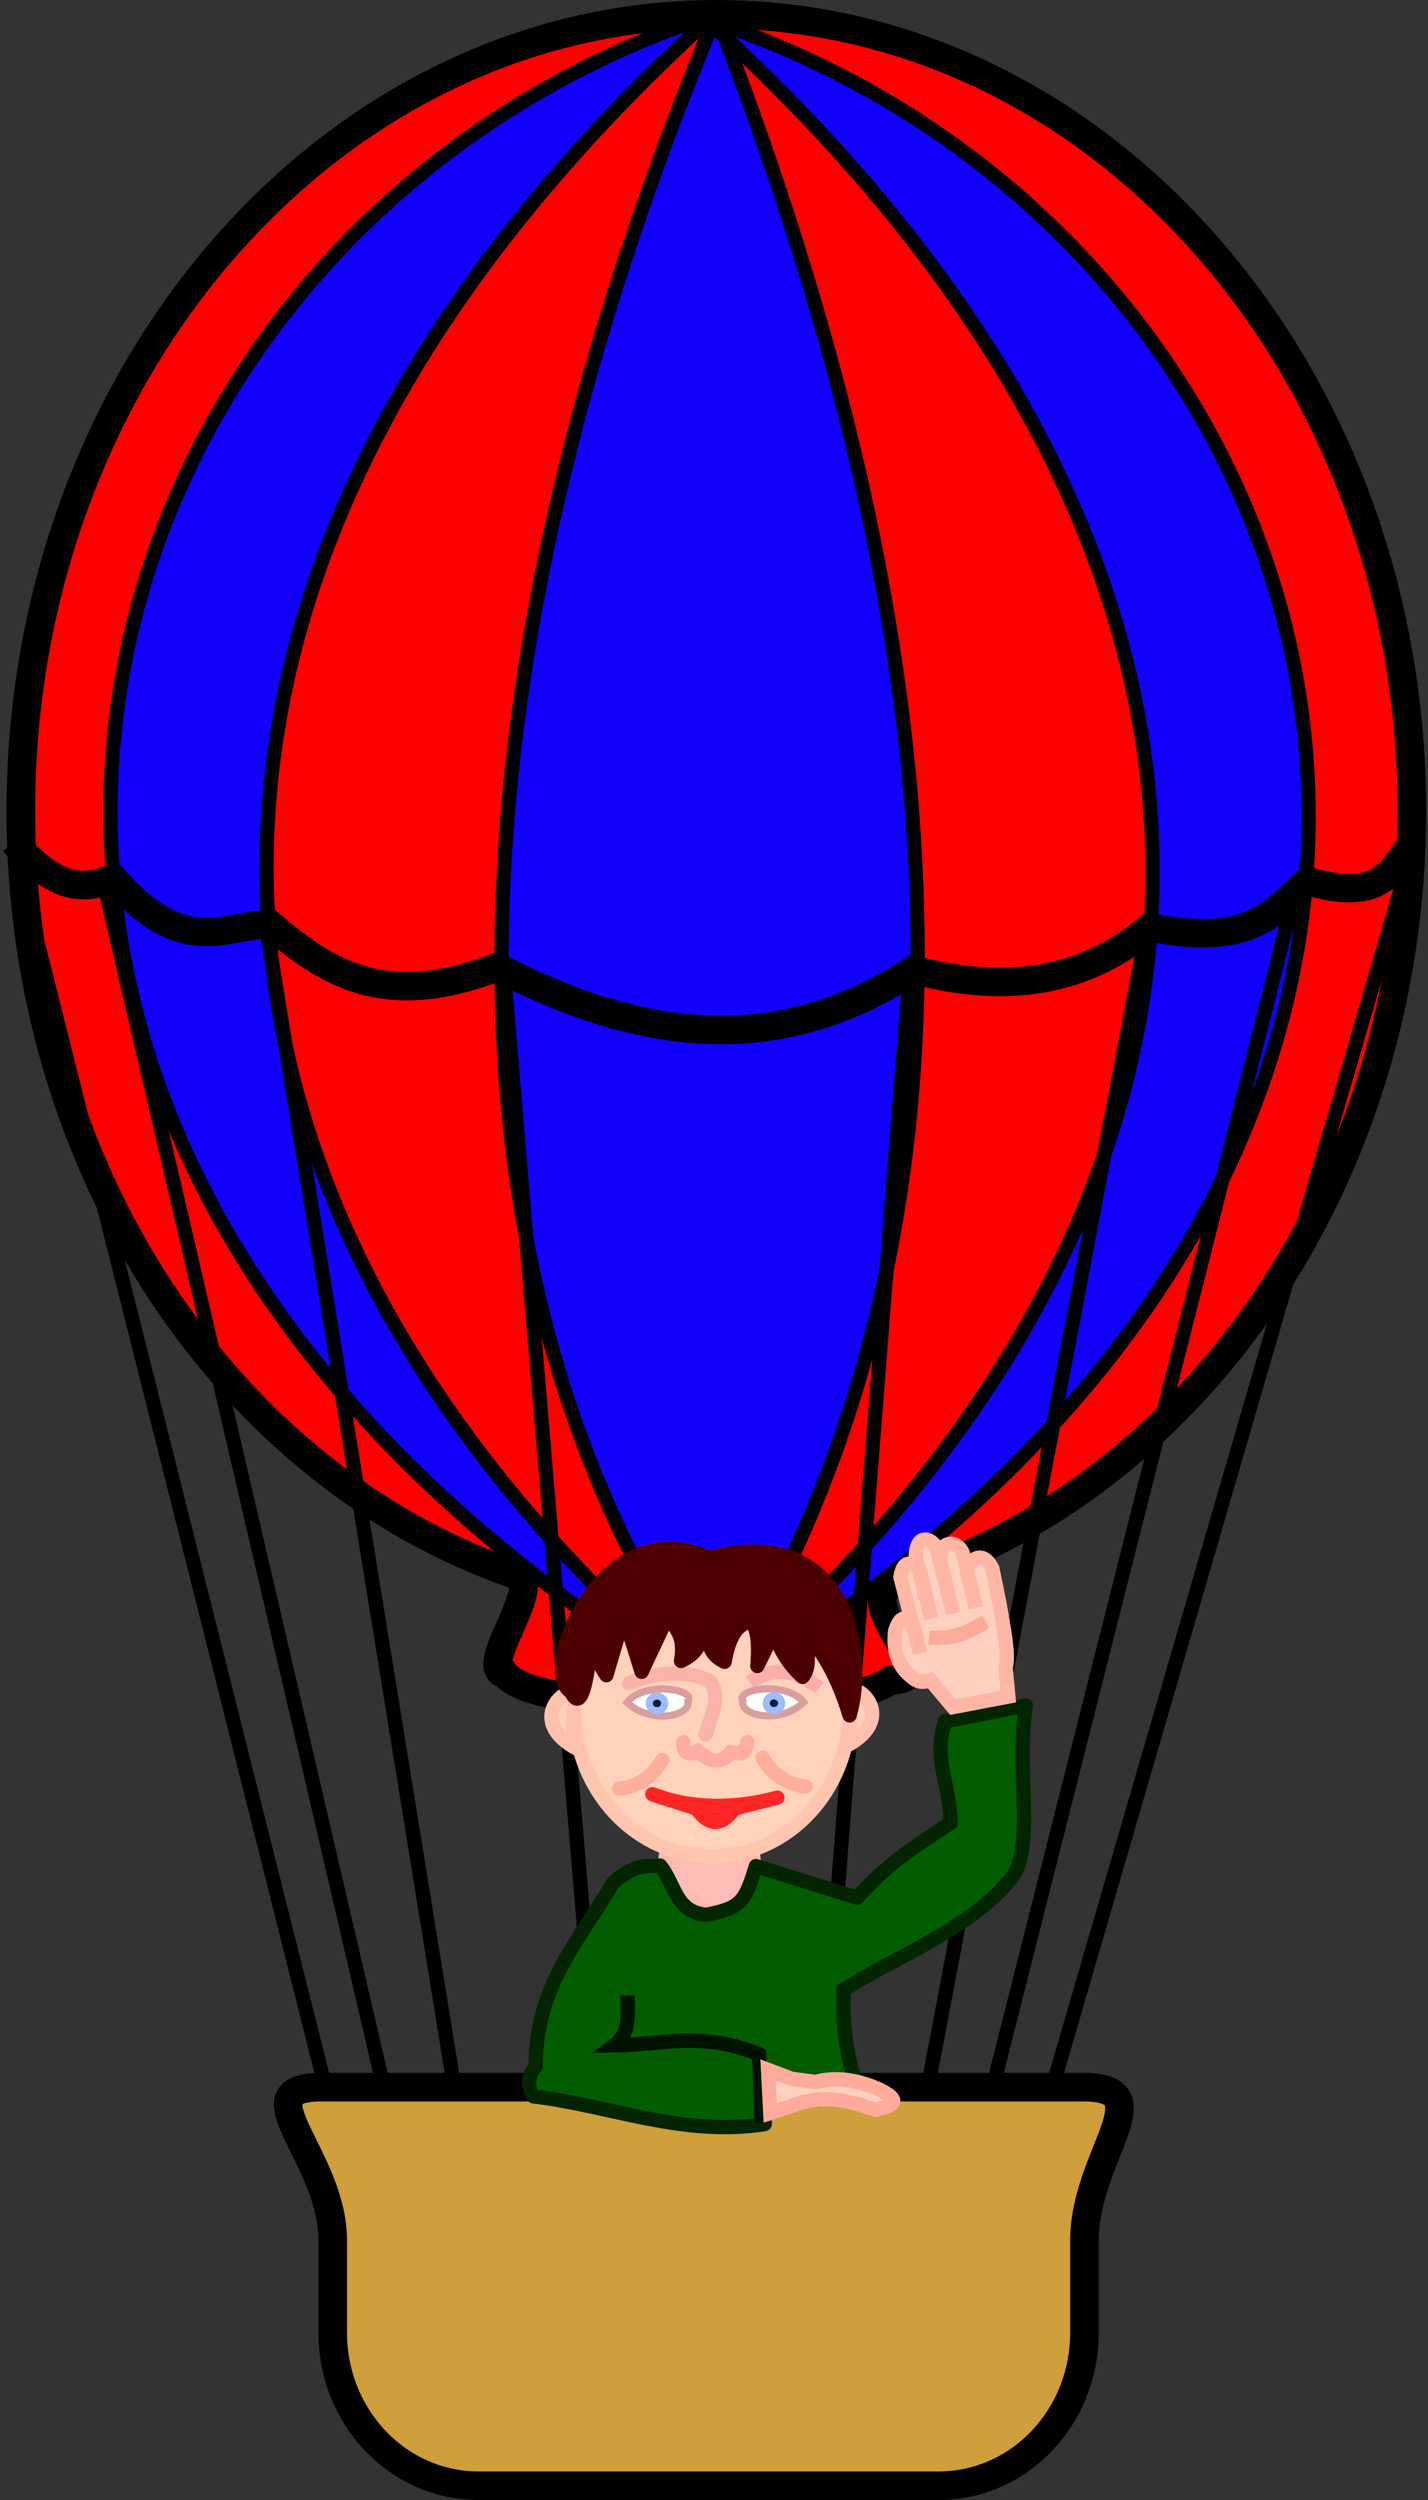 <svg xmlns="http://www.w3.org/2000/svg" viewBox="0 0 100 175"><rect x="0" y="0" width="100" height="175" fill="#333333" stroke="none"/><path d="M98.87 56.8c0 25.726-15.197 47.386-35.868 53.839-4.09 1.277 3.816 6.969-.628 6.969-3.111 2.539-24.837 2.534-26.996-.417-2.078-.388 2.777-6.25.796-6.929C16.092 103.376 1.457 82.046 1.457 56.8c0-30.816 21.807-55.798 48.707-55.798S98.87 25.984 98.87 56.8z" stroke="#000" stroke-width="2" fill="red"/><path d="M50.15 1.01c14.367 37.081 22.784 81.487 0 117.74-23.627-33.699-16.11-79.086 0-117.74z" stroke="#000" fill="#1200ff"/><path d="M49.99 1.01c-42.779 38.756-40.745 83.133 0 117.74-66.003-39.18-45.783-102.94 0-117.74z" stroke="#000" fill="#1200ff"/><path d="M49.38 1.32c42.779 38.756 40.745 83.133 0 117.74 66.003-39.18 45.783-102.94 0-117.74z" stroke="#000" fill="#1200ff"/><path d="M22.51 146.1h53.341c5.672 0 .092 4.786.092 10.732v6.439c0 5.945-4.566 10.732-10.237 10.732H33.537c-5.671 0-10.237-4.786-10.237-10.732v-6.439c0-5.945-6.462-10.732-.79-10.732z" stroke="#000" stroke-width="2" fill="#ce9f3a"/><path d="M1 58.94c2.794 3.349 4.94 3.436 6.887 2.51 4.943 5.626 7.65 3.338 11.01 3.242 3.924 3.343 7.994 6.068 15.92 2.993 9.863 5.13 19.57 6.508 29.136.2 5.935 1.546 11.57 1.209 16.58-2.973 7.18 1.408 8.682-1.121 11.033-3.23 5.486 1.558 5.902-1.006 7.434-2.742" stroke="#000" stroke-width="2" fill="none"/><path d="M1.06 59.75l21.698 86.254M7.2 61.5l19.616 84.39M18.59 64.57l13.15 81.102M35.25 67.64l6.575 78.253M63.74 67.64l-6.137 78.253M80.4 64.57l-15.342 81.102M90.92 61.5L69.551 146M98.81 59.75l-24.985 85.925" stroke="#000" fill="none"/><g transform="translate(-122.22 41.25)"><rect ry="1.831" height="5.37" width="6.172" y="87.146" x="168.82" stroke-linejoin="round" stroke="#ffb9a3" stroke-linecap="round" fill="#ffbcb7"/><path d="M426.4 335.08c0 9.194-6.956 16.647-15.536 16.647s-15.536-7.453-15.536-16.647c0-9.194 6.956-16.647 15.536-16.647s15.536 7.453 15.536 16.647z" stroke="#ffc5af" stroke-width="1.613" fill="#ffd3bb" transform="matrix(.62 0 0 .62 -82.653 -129.39)"/><path d="M395.5 333.49c-1.078-1.228-5.744 2.945.125 6.125-.75-2.75-.325-4.325-.125-6.125zM426.17 333.16c1.078-1.228 5.744 2.945-.125 6.125.75-2.75.325-4.325.125-6.125z" stroke="#ffc1af" stroke-width="1.613" fill="#ffd3bb" transform="matrix(.62 0 0 .62 -82.653 -129.39)"/><path d="M401.5 332.24c2.432-1.188 6.567-1.688 9.125-.25 1.184 1.636.466 3.06-.5 6" stroke="#f9b3a8" stroke-linecap="round" stroke-width="1.613" fill="none" transform="matrix(.62 0 0 .62 -82.653 -129.39)"/><path d="M415.12 332.11c2.193-1.518 4.685-1.842 7.875.625" stroke="#ffacac" stroke-width="1.613" fill="none" transform="matrix(.62 0 0 .62 -82.653 -129.39)"/><path d="M394.95 333.19c-3.913-2.287 3.567-20.699 15.536-15.134 15.874-4.215 17.921 11.066 15.915 17.783-1.717-5.658-3.726-7.819-5.684-10.594.99 2.626 1.374 5.104.379 6.243-1.529-1.287-3.27-3.948-3.031-5.486l-2.084 4.256c.505-6.13-1.558-5.217-1.706-4.635-.903.547-1.59 1.85-1.99 4.162-2.348-1.108-1.63-2.982-2.178-4.54-.726 1.503.002 3.167-2.747 4.446.545-3.159-.842-3.616-1.421-5.203l-3.031 6.432-1.99-6.337-1.99 6.716-1.8-2.932c-.508 4.433-1.166 6.923-2.178 4.823z" stroke-linejoin="round" stroke="#4d0000" stroke-width="1.613" fill="#500000" transform="matrix(.62 0 0 .62 -82.653 -129.39)"/><path d="M407.62 338.86c-.003 1.014.304 1.641 1.625 1 1.25 1.066 2.5 1.697 3.75.125.7.08 1.489.683 1.875-1.125" stroke="#ffaca5" stroke-linecap="round" stroke-width="1.613" fill="none" transform="matrix(.62 0 0 .62 -82.653 -129.39)"/><path d="M404.12 344.74c4.567 1.739 9.559 1.623 14.125.375l-4.875 1.25c-1.417 2-2.833 2-4.25 0z" stroke-linejoin="round" stroke="#ff2626" stroke-width="1.613" fill="#ff1919" transform="matrix(.62 0 0 .62 -82.653 -129.39)"/><path d="M405.25 340.86c-1.166 1.932-2.76 3.024-4.875 3.25M416.56 340.61c1.166 1.932 2.76 3.024 4.875 3.25" stroke="#fdaf9b" stroke-linecap="round" stroke-width="1.613" fill="none" transform="matrix(.62 0 0 .62 -82.653 -129.39)"/><path d="M408.14 334.24c.432 1.581-4.114 2.744-6.875.125 2.037-2.49 7.874-1.438 6.875-.125z" stroke="#da9e9e" stroke-width=".807" fill="#fff" transform="matrix(.62 0 0 .62 -82.653 -129.39)"/><path d="M372.75 339.05c0 .725-.616 1.313-1.375 1.313S370 339.774 370 339.05s.616-1.313 1.375-1.313 1.375.588 1.375 1.313z" transform="matrix(.394 0 0 .392 21.906 -54.918)" stroke-linejoin="round" stroke="#9bbcfd" stroke-linecap="round" stroke-width="1.272" fill="#0b1c43"/><g><path d="M408.14 334.24c.432 1.581-4.114 2.744-6.875.125 2.037-2.49 7.874-1.438 6.875-.125z" stroke="#da9e9e" stroke-width=".807" fill="#fff" transform="matrix(-.62 0 0 .62 427.295 -129.402)"/><path d="M372.75 339.05c0 .725-.616 1.313-1.375 1.313S370 339.774 370 339.05s.616-1.313 1.375-1.313 1.375.588 1.375 1.313z" transform="matrix(-.394 0 0 .392 322.737 -54.93)" stroke-linejoin="round" stroke="#9bbcfd" stroke-linecap="round" stroke-width="1.272" fill="#0b1c43"/></g><path d="M168.45 89.339c1.08 1.322 1.034 3.228 3.216 3.449 2.51-.476 2.728-.973 3.487-3.41l7.09 2.208c2.326-2.606 4.419-3.81 6.548-5.23-.088-3.01-1.235-4.286-.405-7.111l5.677-1.115c-.749 4.658.745 10.307-1.165 12.255-2.743 3.4-8.278 5.478-11.623 7.672-.01 2.402.115 4.882 1.24 7.285-2.683.407-3.933.616-6.82 0l.078 2.092c-5.708.904-10.797-1.291-16.195-1.937-.392-.609-.482-1.278.155-2.093-.022-5.66 3.138-8.934 5.424-12.865 1.728-1.504 2.545-1.068 3.293-1.2z" stroke-linejoin="round" stroke="#032500" fill="#025d00"/><path d="M166.16 98.445c.016 1.271.24 2.612-.93 3.487 3.276-.035 6.127-1.028 10.151.62l.155 4.805" stroke="#001200" fill="none"/><path d="M176.16 106.66l1.627-.542c2.175-.82 3.964-.288 5.734.31 1.234-.255 1.986-.606.155-1.473-1.545-.651-3-.846-4.339-.465l-1.705-.232-1.627-.62z" stroke="#ffab9b" fill="#ffd0be"/><g><path d="M188.953 78.247l-1.589-1.89c-.603.236-.944.075-1.236-.16-.976-.735-1.402-1.818-1.225-3.284.292-.91.688-1.213 1.277-.386l.472 1.946-1.377-5.326c.273-1.775 1.4-.521 1.383-.418l.77 3.317-1.088-4.37c.086-1.898 1.405-1.027 1.49-.45l1.116 4.466-.856-3.604c-.19-1.678 1.324-1.535 1.596-.482l.885 3.7-.558-2.233c-.413-.544.836-2.284 1.702-.515l.481 2.36c.303 1.76.698 3.661.45 4.563l.187 2.03z" stroke="#ffb6a5" stroke-linecap="round" fill="#ffd0be"/><path d="M187.28 73.365c1.855.203 2.867-.485 3.965-1.083" stroke="#fdaa98" fill="none"/></g></g></svg>